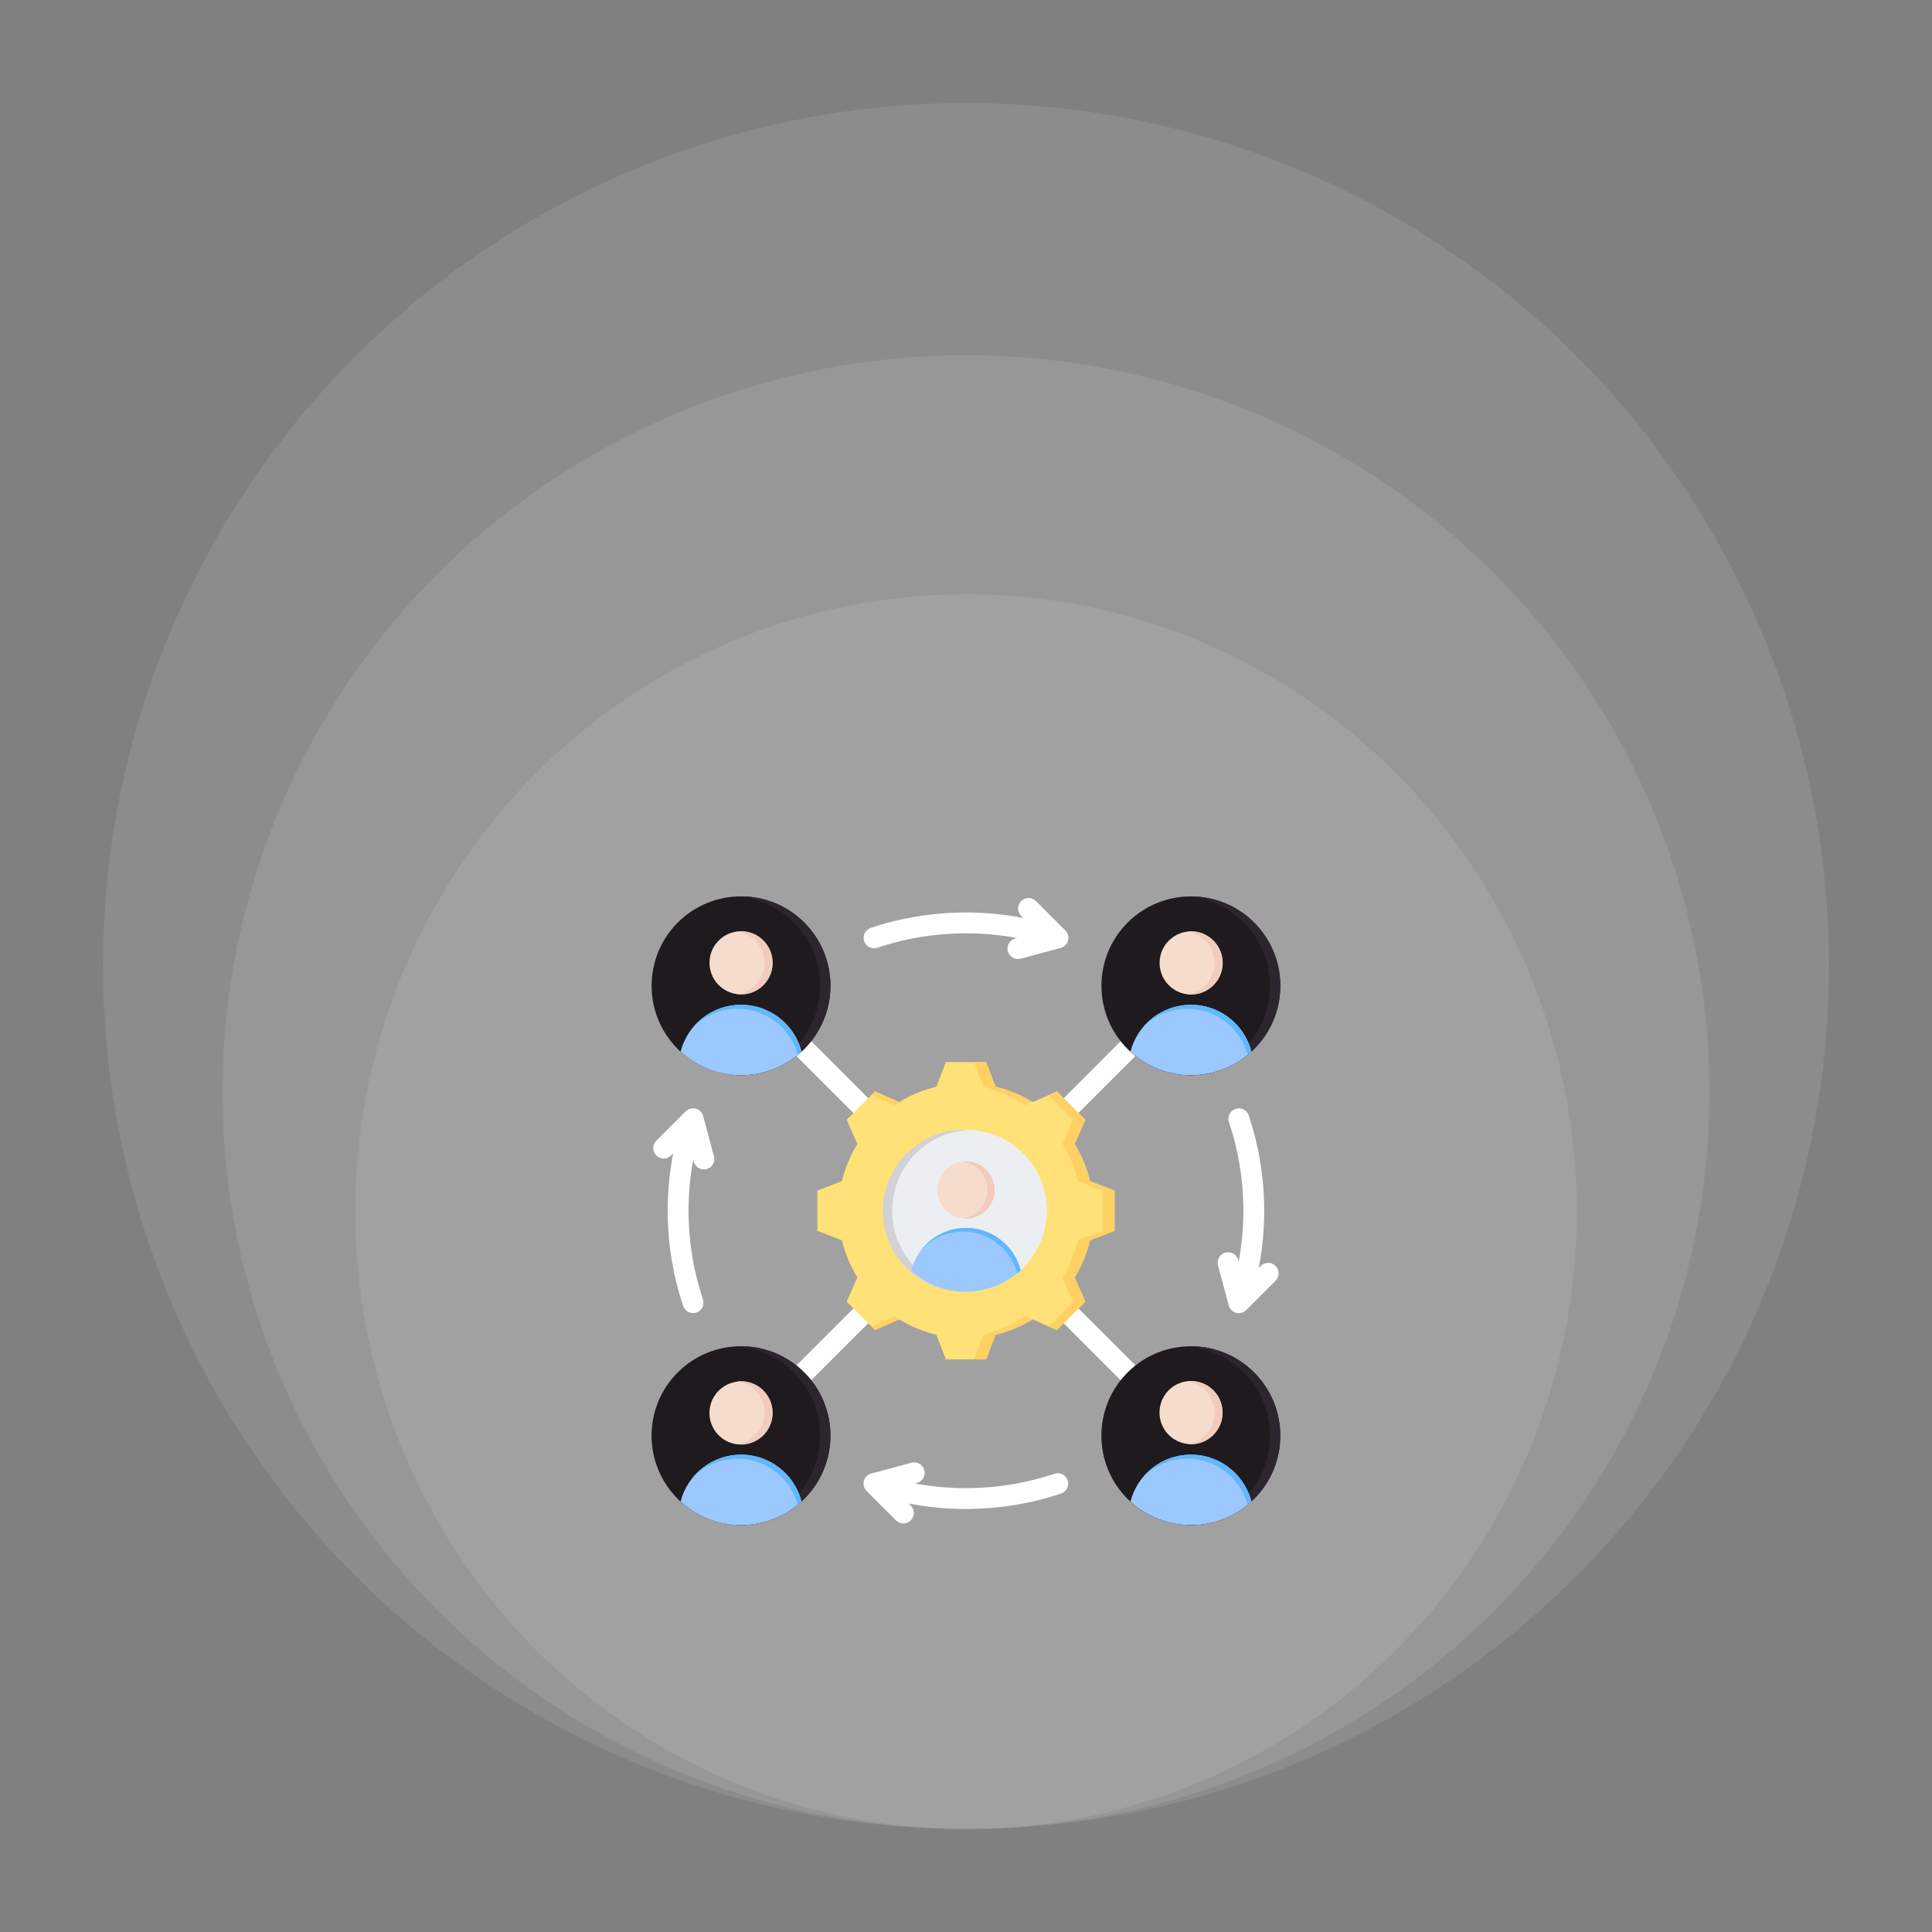 <svg xmlns="http://www.w3.org/2000/svg" width="150" height="150" viewBox="0 0 150 150" fill="none"><rect x="0" y="0" width="150" height="150" fill="#808080" stroke="none"/><ellipse cx="75.002" cy="94.067" rx="47.416" ry="47.931" fill="white" fill-opacity="0.1"></ellipse><ellipse cx="75.001" cy="84.794" rx="57.723" ry="57.208" fill="white" fill-opacity="0.1"></ellipse><ellipse cx="75" cy="75" rx="67" ry="67" fill="white" fill-opacity="0.1"></ellipse><g clip-path="url(#clip0_130_1028)"><path fill-rule="evenodd" clip-rule="evenodd" d="M67.406 85.261C67.555 85.414 67.637 85.619 67.635 85.833C67.634 86.046 67.549 86.25 67.398 86.401C67.247 86.552 67.043 86.638 66.829 86.639C66.616 86.641 66.41 86.558 66.257 86.41L61.843 81.996C61.768 81.921 61.708 81.831 61.667 81.733C61.627 81.634 61.605 81.528 61.605 81.422C61.605 81.315 61.627 81.209 61.667 81.111C61.708 81.012 61.768 80.923 61.843 80.847C61.919 80.772 62.008 80.712 62.107 80.671C62.206 80.63 62.311 80.609 62.418 80.609C62.525 80.609 62.63 80.63 62.729 80.671C62.827 80.712 62.917 80.772 62.992 80.847L67.406 85.261ZM83.736 86.41C83.661 86.485 83.571 86.545 83.473 86.586C83.374 86.626 83.269 86.648 83.162 86.648C83.055 86.648 82.95 86.626 82.851 86.586C82.752 86.545 82.663 86.485 82.588 86.41C82.512 86.334 82.452 86.245 82.411 86.146C82.371 86.047 82.35 85.942 82.35 85.835C82.35 85.728 82.371 85.623 82.411 85.524C82.452 85.426 82.512 85.336 82.588 85.261L87.002 80.846C87.078 80.771 87.167 80.711 87.266 80.67C87.364 80.629 87.47 80.608 87.576 80.608C87.683 80.608 87.789 80.629 87.887 80.67C87.986 80.711 88.076 80.771 88.151 80.846C88.226 80.921 88.286 81.011 88.327 81.11C88.368 81.208 88.389 81.314 88.389 81.421C88.389 81.527 88.368 81.633 88.327 81.731C88.286 81.83 88.226 81.919 88.151 81.995L83.736 86.41ZM82.588 102.74C82.512 102.665 82.452 102.575 82.411 102.476C82.371 102.378 82.35 102.272 82.35 102.166C82.35 102.059 82.371 101.953 82.411 101.855C82.452 101.756 82.512 101.667 82.588 101.591C82.663 101.516 82.752 101.456 82.851 101.415C82.95 101.374 83.055 101.353 83.162 101.353C83.269 101.353 83.374 101.374 83.473 101.415C83.571 101.456 83.661 101.516 83.736 101.591L88.15 106.005C88.225 106.08 88.285 106.17 88.326 106.268C88.367 106.367 88.388 106.472 88.388 106.579C88.388 106.686 88.367 106.791 88.326 106.89C88.285 106.989 88.225 107.078 88.15 107.154C88.074 107.229 87.985 107.289 87.886 107.33C87.788 107.37 87.682 107.392 87.575 107.392C87.469 107.392 87.363 107.37 87.264 107.33C87.166 107.289 87.076 107.229 87.001 107.154L82.588 102.74ZM66.257 101.591C66.332 101.516 66.422 101.456 66.521 101.415C66.619 101.374 66.725 101.353 66.832 101.353C66.938 101.353 67.044 101.374 67.142 101.415C67.241 101.456 67.331 101.516 67.406 101.591C67.481 101.667 67.541 101.756 67.582 101.855C67.623 101.953 67.644 102.059 67.644 102.166C67.644 102.272 67.623 102.378 67.582 102.476C67.541 102.575 67.481 102.665 67.406 102.74L62.992 107.154C62.917 107.229 62.827 107.289 62.729 107.33C62.63 107.37 62.525 107.392 62.418 107.392C62.311 107.392 62.206 107.37 62.107 107.33C62.008 107.289 61.919 107.229 61.843 107.154C61.768 107.078 61.708 106.989 61.667 106.89C61.627 106.791 61.605 106.686 61.605 106.579C61.605 106.472 61.627 106.367 61.667 106.268C61.708 106.17 61.768 106.08 61.843 106.005L66.257 101.591ZM81.879 114.418C82.082 114.354 82.302 114.372 82.491 114.469C82.681 114.565 82.825 114.732 82.892 114.933C82.96 115.135 82.945 115.355 82.852 115.546C82.759 115.737 82.594 115.884 82.394 115.955C80.097 116.728 77.681 117.129 75.259 117.156C73.68 117.174 72.103 117.033 70.553 116.734L70.711 116.892C70.786 116.967 70.846 117.057 70.887 117.155C70.928 117.254 70.949 117.359 70.949 117.466C70.949 117.573 70.928 117.678 70.887 117.777C70.846 117.875 70.786 117.965 70.711 118.04C70.635 118.116 70.546 118.176 70.447 118.217C70.349 118.257 70.243 118.278 70.136 118.278C70.03 118.278 69.924 118.257 69.825 118.217C69.727 118.176 69.637 118.116 69.562 118.04L67.282 115.761C67.179 115.658 67.106 115.528 67.07 115.387C67.033 115.245 67.036 115.097 67.078 114.957C67.119 114.816 67.197 114.69 67.304 114.591C67.412 114.491 67.543 114.423 67.686 114.392L70.761 113.568C70.865 113.539 70.973 113.531 71.079 113.544C71.186 113.557 71.289 113.591 71.383 113.644C71.476 113.698 71.558 113.769 71.624 113.854C71.689 113.939 71.737 114.036 71.765 114.14C71.793 114.244 71.799 114.352 71.785 114.459C71.771 114.565 71.735 114.668 71.681 114.76C71.626 114.853 71.554 114.934 71.468 114.998C71.382 115.063 71.284 115.11 71.18 115.136L71.035 115.175C72.423 115.432 73.834 115.554 75.246 115.538C77.494 115.512 79.74 115.139 81.879 114.418ZM54.579 100.884C54.646 101.087 54.63 101.309 54.534 101.501C54.438 101.692 54.27 101.838 54.067 101.906C53.864 101.974 53.642 101.959 53.45 101.864C53.258 101.768 53.111 101.601 53.043 101.398C52.261 99.077 51.86 96.636 51.84 94.19C51.827 92.635 51.969 91.082 52.264 89.555L52.106 89.714C52.03 89.79 51.941 89.85 51.842 89.891C51.743 89.931 51.638 89.952 51.531 89.952C51.425 89.952 51.319 89.931 51.22 89.891C51.122 89.85 51.032 89.79 50.957 89.714C50.881 89.639 50.821 89.549 50.781 89.451C50.74 89.352 50.719 89.247 50.719 89.14C50.719 89.033 50.74 88.928 50.781 88.829C50.821 88.73 50.881 88.641 50.957 88.566L53.236 86.286C53.34 86.183 53.469 86.109 53.61 86.073C53.752 86.037 53.901 86.04 54.041 86.081C54.181 86.123 54.307 86.201 54.406 86.308C54.506 86.415 54.574 86.547 54.605 86.69L55.429 89.765C55.458 89.868 55.466 89.976 55.453 90.083C55.44 90.19 55.406 90.293 55.353 90.386C55.3 90.48 55.228 90.561 55.143 90.627C55.058 90.693 54.961 90.741 54.857 90.769C54.753 90.796 54.645 90.803 54.539 90.789C54.432 90.774 54.33 90.739 54.237 90.684C54.144 90.63 54.063 90.558 53.999 90.472C53.934 90.386 53.887 90.288 53.861 90.184L53.821 90.034C53.568 91.4 53.447 92.788 53.458 94.177C53.477 96.451 53.85 98.722 54.579 100.884ZM68.113 73.583C67.91 73.65 67.688 73.634 67.496 73.538C67.305 73.442 67.159 73.274 67.091 73.071C67.023 72.868 67.038 72.645 67.133 72.454C67.229 72.261 67.396 72.115 67.599 72.046C69.899 71.272 72.318 70.871 74.742 70.844C76.319 70.827 77.893 70.968 79.441 71.267L79.283 71.109C79.208 71.034 79.148 70.945 79.107 70.846C79.066 70.747 79.045 70.642 79.045 70.535C79.045 70.428 79.066 70.323 79.107 70.224C79.148 70.126 79.208 70.036 79.283 69.961C79.358 69.885 79.448 69.825 79.547 69.784C79.645 69.744 79.751 69.723 79.858 69.723C79.964 69.723 80.07 69.744 80.168 69.784C80.267 69.825 80.356 69.885 80.432 69.961L82.711 72.24C82.815 72.343 82.888 72.473 82.924 72.614C82.96 72.756 82.957 72.904 82.916 73.044C82.875 73.185 82.796 73.311 82.689 73.41C82.582 73.51 82.45 73.578 82.307 73.609L79.233 74.433C79.026 74.485 78.806 74.454 78.623 74.346C78.439 74.238 78.304 74.062 78.249 73.856C78.194 73.649 78.223 73.43 78.328 73.245C78.434 73.059 78.608 72.923 78.814 72.865L78.959 72.826C77.573 72.569 76.165 72.448 74.755 72.463C72.504 72.488 70.255 72.861 68.113 73.583ZM95.415 87.118C95.347 86.914 95.363 86.692 95.459 86.501C95.555 86.309 95.723 86.163 95.926 86.095C96.13 86.027 96.352 86.042 96.544 86.138C96.736 86.233 96.882 86.4 96.951 86.603C97.705 88.842 98.105 91.194 98.15 93.554C98.181 95.194 98.041 96.834 97.73 98.445L97.888 98.287C97.963 98.211 98.052 98.151 98.151 98.111C98.25 98.07 98.355 98.049 98.462 98.049C98.569 98.049 98.674 98.07 98.773 98.111C98.871 98.151 98.961 98.211 99.036 98.287C99.112 98.362 99.172 98.452 99.213 98.55C99.253 98.649 99.274 98.754 99.274 98.861C99.274 98.968 99.253 99.073 99.213 99.172C99.172 99.271 99.112 99.36 99.036 99.436L96.757 101.715C96.654 101.818 96.524 101.892 96.383 101.928C96.241 101.964 96.093 101.961 95.953 101.92C95.812 101.879 95.686 101.8 95.587 101.693C95.487 101.586 95.419 101.454 95.388 101.311L94.564 98.236C94.512 98.029 94.543 97.81 94.651 97.626C94.759 97.442 94.935 97.308 95.141 97.253C95.347 97.198 95.567 97.226 95.752 97.332C95.938 97.438 96.074 97.612 96.132 97.817L96.171 97.964C96.439 96.518 96.559 95.049 96.531 93.579C96.489 91.389 96.117 89.203 95.415 87.118Z" fill="white"></path><path d="M62.437 116.371C65.148 113.661 65.148 109.265 62.437 106.554C59.726 103.843 55.331 103.843 52.62 106.554C49.909 109.265 49.909 113.661 52.62 116.371C55.331 119.082 59.726 119.082 62.437 116.371Z" fill="#1E1A1E"></path><path fill-rule="evenodd" clip-rule="evenodd" d="M57.535 104.523C61.369 104.523 64.477 107.631 64.477 111.465C64.477 115.299 61.369 118.407 57.535 118.407C57.4 118.407 57.266 118.403 57.133 118.395C60.779 118.187 63.672 115.164 63.672 111.465C63.672 107.766 60.779 104.744 57.133 104.535C57.267 104.528 57.401 104.524 57.535 104.523Z" fill="#2D252D"></path><path d="M59.981 109.807C60.037 108.455 58.987 107.312 57.635 107.256C56.282 107.199 55.14 108.249 55.083 109.602C55.026 110.954 56.077 112.097 57.429 112.153C58.782 112.21 59.924 111.16 59.981 109.807Z" fill="#F6DCCD"></path><path fill-rule="evenodd" clip-rule="evenodd" d="M57.533 107.234C58.887 107.234 59.984 108.332 59.984 109.685C59.984 111.039 58.887 112.136 57.533 112.136C57.428 112.136 57.324 112.13 57.223 112.117C58.43 111.964 59.363 110.934 59.363 109.685C59.363 108.437 58.43 107.407 57.223 107.254C57.326 107.241 57.429 107.234 57.533 107.234Z" fill="#F1CBBC"></path><path fill-rule="evenodd" clip-rule="evenodd" d="M62.231 116.578C62.176 116.366 62.107 116.158 62.024 115.955C61.78 115.358 61.419 114.815 60.963 114.359C60.507 113.903 59.964 113.542 59.367 113.298C58.786 113.06 58.164 112.939 57.535 112.939C55.276 112.939 53.377 114.486 52.84 116.578C54.076 117.714 55.724 118.407 57.535 118.407C59.346 118.407 60.995 117.714 62.231 116.578Z" fill="#9BC9FF"></path><path fill-rule="evenodd" clip-rule="evenodd" d="M62.228 116.578C62.173 116.366 62.105 116.158 62.022 115.955C61.777 115.358 61.416 114.815 60.96 114.359C60.504 113.903 59.962 113.542 59.365 113.298C58.783 113.06 58.161 112.939 57.532 112.939C56.003 112.939 54.638 113.648 53.75 114.755C54.633 113.83 55.878 113.254 57.257 113.254C57.886 113.253 58.508 113.375 59.089 113.612C59.686 113.857 60.229 114.218 60.685 114.674C61.141 115.13 61.502 115.672 61.746 116.269C61.821 116.453 61.885 116.64 61.937 116.832C62.036 116.75 62.133 116.666 62.228 116.578Z" fill="#60B7FF"></path><path d="M62.441 81.444C65.152 78.733 65.152 74.338 62.441 71.627C59.73 68.916 55.334 68.916 52.623 71.627C49.913 74.338 49.913 78.733 52.623 81.444C55.334 84.155 59.73 84.155 62.441 81.444Z" fill="#1E1A1E"></path><path fill-rule="evenodd" clip-rule="evenodd" d="M57.535 69.594C61.369 69.594 64.477 72.702 64.477 76.535C64.477 80.369 61.369 83.477 57.535 83.477C57.4 83.477 57.266 83.473 57.133 83.466C60.779 83.257 63.672 80.234 63.672 76.535C63.672 72.837 60.779 69.814 57.133 69.606C57.267 69.598 57.401 69.594 57.535 69.594Z" fill="#2D252D"></path><path d="M59.983 74.875C60.05 73.523 59.009 72.372 57.657 72.305C56.305 72.237 55.155 73.278 55.087 74.63C55.02 75.982 56.061 77.133 57.413 77.2C58.765 77.268 59.915 76.227 59.983 74.875Z" fill="#F6DCCD"></path><path fill-rule="evenodd" clip-rule="evenodd" d="M57.533 72.303C58.887 72.303 59.984 73.4 59.984 74.754C59.984 76.107 58.887 77.204 57.533 77.204C57.428 77.204 57.324 77.198 57.223 77.185C58.43 77.032 59.363 76.002 59.363 74.754C59.363 73.505 58.43 72.475 57.223 72.322C57.326 72.309 57.429 72.303 57.533 72.303Z" fill="#F1CBBC"></path><path fill-rule="evenodd" clip-rule="evenodd" d="M62.231 81.649C62.176 81.436 62.107 81.228 62.024 81.025C61.78 80.428 61.419 79.886 60.963 79.43C60.507 78.973 59.964 78.612 59.367 78.368C58.786 78.131 58.164 78.009 57.535 78.01C55.276 78.01 53.377 79.556 52.84 81.649C54.076 82.784 55.724 83.478 57.535 83.478C59.346 83.478 60.995 82.784 62.231 81.649Z" fill="#9BC9FF"></path><path fill-rule="evenodd" clip-rule="evenodd" d="M62.228 81.649C62.173 81.436 62.105 81.228 62.022 81.025C61.777 80.428 61.416 79.886 60.96 79.43C60.504 78.973 59.962 78.612 59.365 78.368C58.783 78.131 58.161 78.009 57.532 78.01C56.003 78.01 54.638 78.719 53.75 79.826C54.633 78.901 55.878 78.324 57.257 78.324C57.886 78.323 58.508 78.445 59.089 78.683C59.686 78.927 60.229 79.288 60.685 79.744C61.141 80.2 61.502 80.743 61.746 81.34C61.821 81.523 61.885 81.711 61.937 81.902C62.036 81.82 62.133 81.736 62.228 81.649Z" fill="#60B7FF"></path><path d="M97.362 116.375C100.073 113.664 100.073 109.269 97.362 106.558C94.652 103.847 90.256 103.847 87.545 106.558C84.834 109.269 84.834 113.664 87.545 116.375C90.256 119.086 94.652 119.086 97.362 116.375Z" fill="#1E1A1E"></path><path fill-rule="evenodd" clip-rule="evenodd" d="M92.465 104.523C96.299 104.523 99.407 107.631 99.407 111.465C99.407 115.299 96.299 118.407 92.465 118.407C92.33 118.407 92.196 118.403 92.062 118.395C95.709 118.187 98.602 115.164 98.602 111.465C98.602 107.766 95.709 104.744 92.062 104.535C92.197 104.528 92.331 104.524 92.465 104.523Z" fill="#2D252D"></path><path d="M94.921 109.793C94.988 108.441 93.947 107.29 92.595 107.222C91.243 107.155 90.092 108.196 90.025 109.548C89.957 110.9 90.998 112.051 92.35 112.118C93.702 112.186 94.853 111.145 94.921 109.793Z" fill="#F6DCCD"></path><path fill-rule="evenodd" clip-rule="evenodd" d="M92.463 107.234C93.817 107.234 94.914 108.332 94.914 109.685C94.914 111.039 93.817 112.136 92.463 112.136C92.358 112.136 92.254 112.13 92.152 112.117C93.359 111.964 94.293 110.934 94.293 109.685C94.293 108.437 93.359 107.407 92.152 107.254C92.255 107.241 92.359 107.234 92.463 107.234Z" fill="#F1CBBC"></path><path fill-rule="evenodd" clip-rule="evenodd" d="M97.161 116.578C97.106 116.366 97.037 116.158 96.954 115.955C96.71 115.358 96.349 114.815 95.893 114.359C95.436 113.903 94.894 113.542 94.297 113.298C93.716 113.06 93.093 112.939 92.465 112.939C90.205 112.939 88.307 114.486 87.769 116.578C89.005 117.714 90.654 118.407 92.465 118.407C94.276 118.407 95.925 117.714 97.161 116.578Z" fill="#9BC9FF"></path><path fill-rule="evenodd" clip-rule="evenodd" d="M97.158 116.578C97.103 116.366 97.034 116.158 96.951 115.955C96.707 115.358 96.346 114.815 95.89 114.359C95.433 113.903 94.891 113.542 94.294 113.298C93.713 113.06 93.09 112.939 92.462 112.939C90.932 112.939 89.568 113.648 88.68 114.755C89.562 113.83 90.807 113.254 92.187 113.254C92.815 113.253 93.438 113.375 94.019 113.612C94.616 113.857 95.158 114.218 95.615 114.674C96.071 115.13 96.431 115.672 96.676 116.269C96.751 116.453 96.814 116.64 96.866 116.832C96.966 116.75 97.063 116.665 97.158 116.578Z" fill="#60B7FF"></path><path d="M97.366 81.448C100.077 78.737 100.077 74.341 97.366 71.63C94.656 68.919 90.26 68.919 87.549 71.63C84.838 74.341 84.838 78.737 87.549 81.448C90.26 84.159 94.656 84.159 97.366 81.448Z" fill="#1E1A1E"></path><path fill-rule="evenodd" clip-rule="evenodd" d="M92.465 69.594C96.299 69.594 99.407 72.702 99.407 76.535C99.407 80.369 96.299 83.477 92.465 83.477C92.33 83.477 92.196 83.473 92.062 83.466C95.709 83.257 98.602 80.234 98.602 76.535C98.602 72.837 95.709 69.814 92.062 69.606C92.197 69.598 92.331 69.594 92.465 69.594Z" fill="#2D252D"></path><path d="M94.93 74.866C94.987 73.513 93.936 72.371 92.584 72.314C91.231 72.258 90.089 73.308 90.032 74.66C89.976 76.013 91.026 77.155 92.379 77.212C93.731 77.269 94.873 76.218 94.93 74.866Z" fill="#F6DCCD"></path><path fill-rule="evenodd" clip-rule="evenodd" d="M92.463 72.303C93.817 72.303 94.914 73.4 94.914 74.754C94.914 76.107 93.817 77.204 92.463 77.204C92.358 77.204 92.254 77.198 92.152 77.185C93.359 77.032 94.293 76.002 94.293 74.754C94.293 73.505 93.359 72.475 92.152 72.322C92.255 72.309 92.359 72.303 92.463 72.303Z" fill="#F1CBBC"></path><path fill-rule="evenodd" clip-rule="evenodd" d="M97.161 81.649C97.106 81.436 97.037 81.228 96.954 81.025C96.71 80.428 96.349 79.886 95.893 79.43C95.436 78.973 94.894 78.612 94.297 78.368C93.716 78.131 93.093 78.009 92.465 78.01C90.205 78.01 88.307 79.556 87.769 81.649C89.005 82.784 90.654 83.478 92.465 83.478C94.276 83.478 95.925 82.784 97.161 81.649Z" fill="#9BC9FF"></path><path fill-rule="evenodd" clip-rule="evenodd" d="M97.158 81.649C97.103 81.436 97.034 81.228 96.951 81.025C96.707 80.428 96.346 79.886 95.89 79.43C95.433 78.973 94.891 78.612 94.294 78.368C93.713 78.131 93.09 78.009 92.462 78.01C90.932 78.01 89.568 78.719 88.68 79.826C89.562 78.901 90.807 78.324 92.187 78.324C92.815 78.323 93.438 78.445 94.019 78.683C94.616 78.927 95.158 79.288 95.615 79.744C96.071 80.2 96.431 80.743 96.676 81.34C96.751 81.523 96.814 81.711 96.866 81.902C96.966 81.82 97.063 81.736 97.158 81.649Z" fill="#60B7FF"></path><path fill-rule="evenodd" clip-rule="evenodd" d="M77.297 84.372C78.316 84.615 79.29 85.018 80.182 85.568L82.056 84.735L84.265 86.944L83.433 88.818C83.983 89.71 84.386 90.684 84.629 91.703L86.541 92.439V95.563L84.628 96.299C84.386 97.318 83.982 98.292 83.433 99.184L84.265 101.058L82.056 103.267L80.182 102.435C79.29 102.985 78.316 103.388 77.297 103.631L76.561 105.543H73.437L72.701 103.631C71.682 103.388 70.708 102.984 69.817 102.435L67.942 103.267L65.733 101.058L66.565 99.184C66.016 98.293 65.612 97.319 65.369 96.299L63.457 95.563V92.439L65.37 91.703C65.612 90.684 66.016 89.71 66.566 88.818L65.733 86.944L67.942 84.735L69.817 85.567C70.708 85.018 71.682 84.614 72.701 84.372L73.437 82.459H76.561L77.297 84.372Z" fill="#FFE177"></path><path fill-rule="evenodd" clip-rule="evenodd" d="M69.815 102.435L67.941 103.267L67.652 102.979L69.41 102.198C69.543 102.28 69.678 102.359 69.815 102.435ZM77.296 84.372C78.315 84.614 79.289 85.018 80.18 85.567L79.648 85.804C78.756 85.255 77.377 84.614 76.358 84.372L75.621 82.459H76.56L77.296 84.372ZM80.181 102.435C79.289 102.984 78.315 103.388 77.296 103.631L76.56 105.543H75.621L76.358 103.631C77.377 103.388 78.756 102.748 79.648 102.198L80.181 102.435ZM67.652 85.024L67.941 84.735L69.815 85.567C69.678 85.643 69.543 85.722 69.41 85.804L67.652 85.024ZM81.405 85.024L82.055 84.735L84.264 86.944L83.432 88.818C83.981 89.71 84.385 90.684 84.628 91.703L86.54 92.439V95.563L84.627 96.299C84.385 97.318 83.981 98.292 83.431 99.184L84.264 101.058L82.055 103.267L81.405 102.979L83.326 101.058L82.493 99.184C83.043 98.292 83.446 97.318 83.689 96.299L85.602 95.563V92.439L83.689 91.703C83.447 90.684 83.043 89.71 82.493 88.818L83.326 86.944L81.405 85.024Z" fill="#FFD064"></path><path d="M79.436 98.444C81.89 95.99 81.89 92.01 79.436 89.556C76.982 87.102 73.003 87.102 70.549 89.556C68.095 92.01 68.095 95.99 70.549 98.444C73.003 100.898 76.982 100.898 79.436 98.444Z" fill="#ECEFF1"></path><path fill-rule="evenodd" clip-rule="evenodd" d="M74.823 87.717C71.353 87.717 68.539 90.53 68.539 94.001C68.539 97.472 71.353 100.285 74.823 100.285C74.945 100.285 75.067 100.281 75.187 100.274C71.886 100.086 69.267 97.349 69.267 94.001C69.267 90.653 71.886 87.916 75.187 87.728C75.066 87.72 74.945 87.717 74.823 87.717Z" fill="#D1D1D6"></path><path d="M75 94.608C76.225 94.608 77.219 93.614 77.219 92.389C77.219 91.163 76.225 90.17 75 90.17C73.775 90.17 72.781 91.163 72.781 92.389C72.781 93.614 73.775 94.608 75 94.608Z" fill="#F6DCCD"></path><path fill-rule="evenodd" clip-rule="evenodd" d="M75 90.17C76.225 90.17 77.219 91.163 77.219 92.389C77.219 93.614 76.225 94.607 75 94.607C74.905 94.607 74.811 94.601 74.719 94.59C75.811 94.451 76.656 93.519 76.656 92.389C76.656 91.259 75.811 90.326 74.719 90.188C74.812 90.176 74.906 90.17 75 90.17Z" fill="#F1CBBC"></path><path fill-rule="evenodd" clip-rule="evenodd" d="M79.248 98.63C79.198 98.438 79.136 98.249 79.061 98.065C78.839 97.525 78.513 97.034 78.1 96.621C77.687 96.208 77.196 95.882 76.655 95.66C76.129 95.445 75.566 95.335 74.997 95.336C72.951 95.336 71.232 96.736 70.746 98.63C71.865 99.658 73.358 100.286 74.997 100.286C76.636 100.286 78.129 99.658 79.248 98.63Z" fill="#9BC9FF"></path><path fill-rule="evenodd" clip-rule="evenodd" d="M79.249 98.63C79.2 98.438 79.137 98.249 79.062 98.065C78.841 97.525 78.514 97.034 78.101 96.621C77.688 96.208 77.197 95.882 76.657 95.66C76.13 95.445 75.567 95.335 74.998 95.336C73.613 95.336 72.378 95.978 71.574 96.98C72.373 96.142 73.5 95.621 74.749 95.621C75.318 95.62 75.881 95.73 76.408 95.945C76.948 96.166 77.439 96.493 77.852 96.906C78.265 97.319 78.592 97.81 78.813 98.35C78.881 98.516 78.938 98.686 78.985 98.859C79.075 98.785 79.163 98.709 79.249 98.63Z" fill="#60B7FF"></path></g><defs><clipPath id="clip0_130_1028"><rect width="52" height="52" fill="white" transform="translate(49 68)"></rect></clipPath></defs></svg>